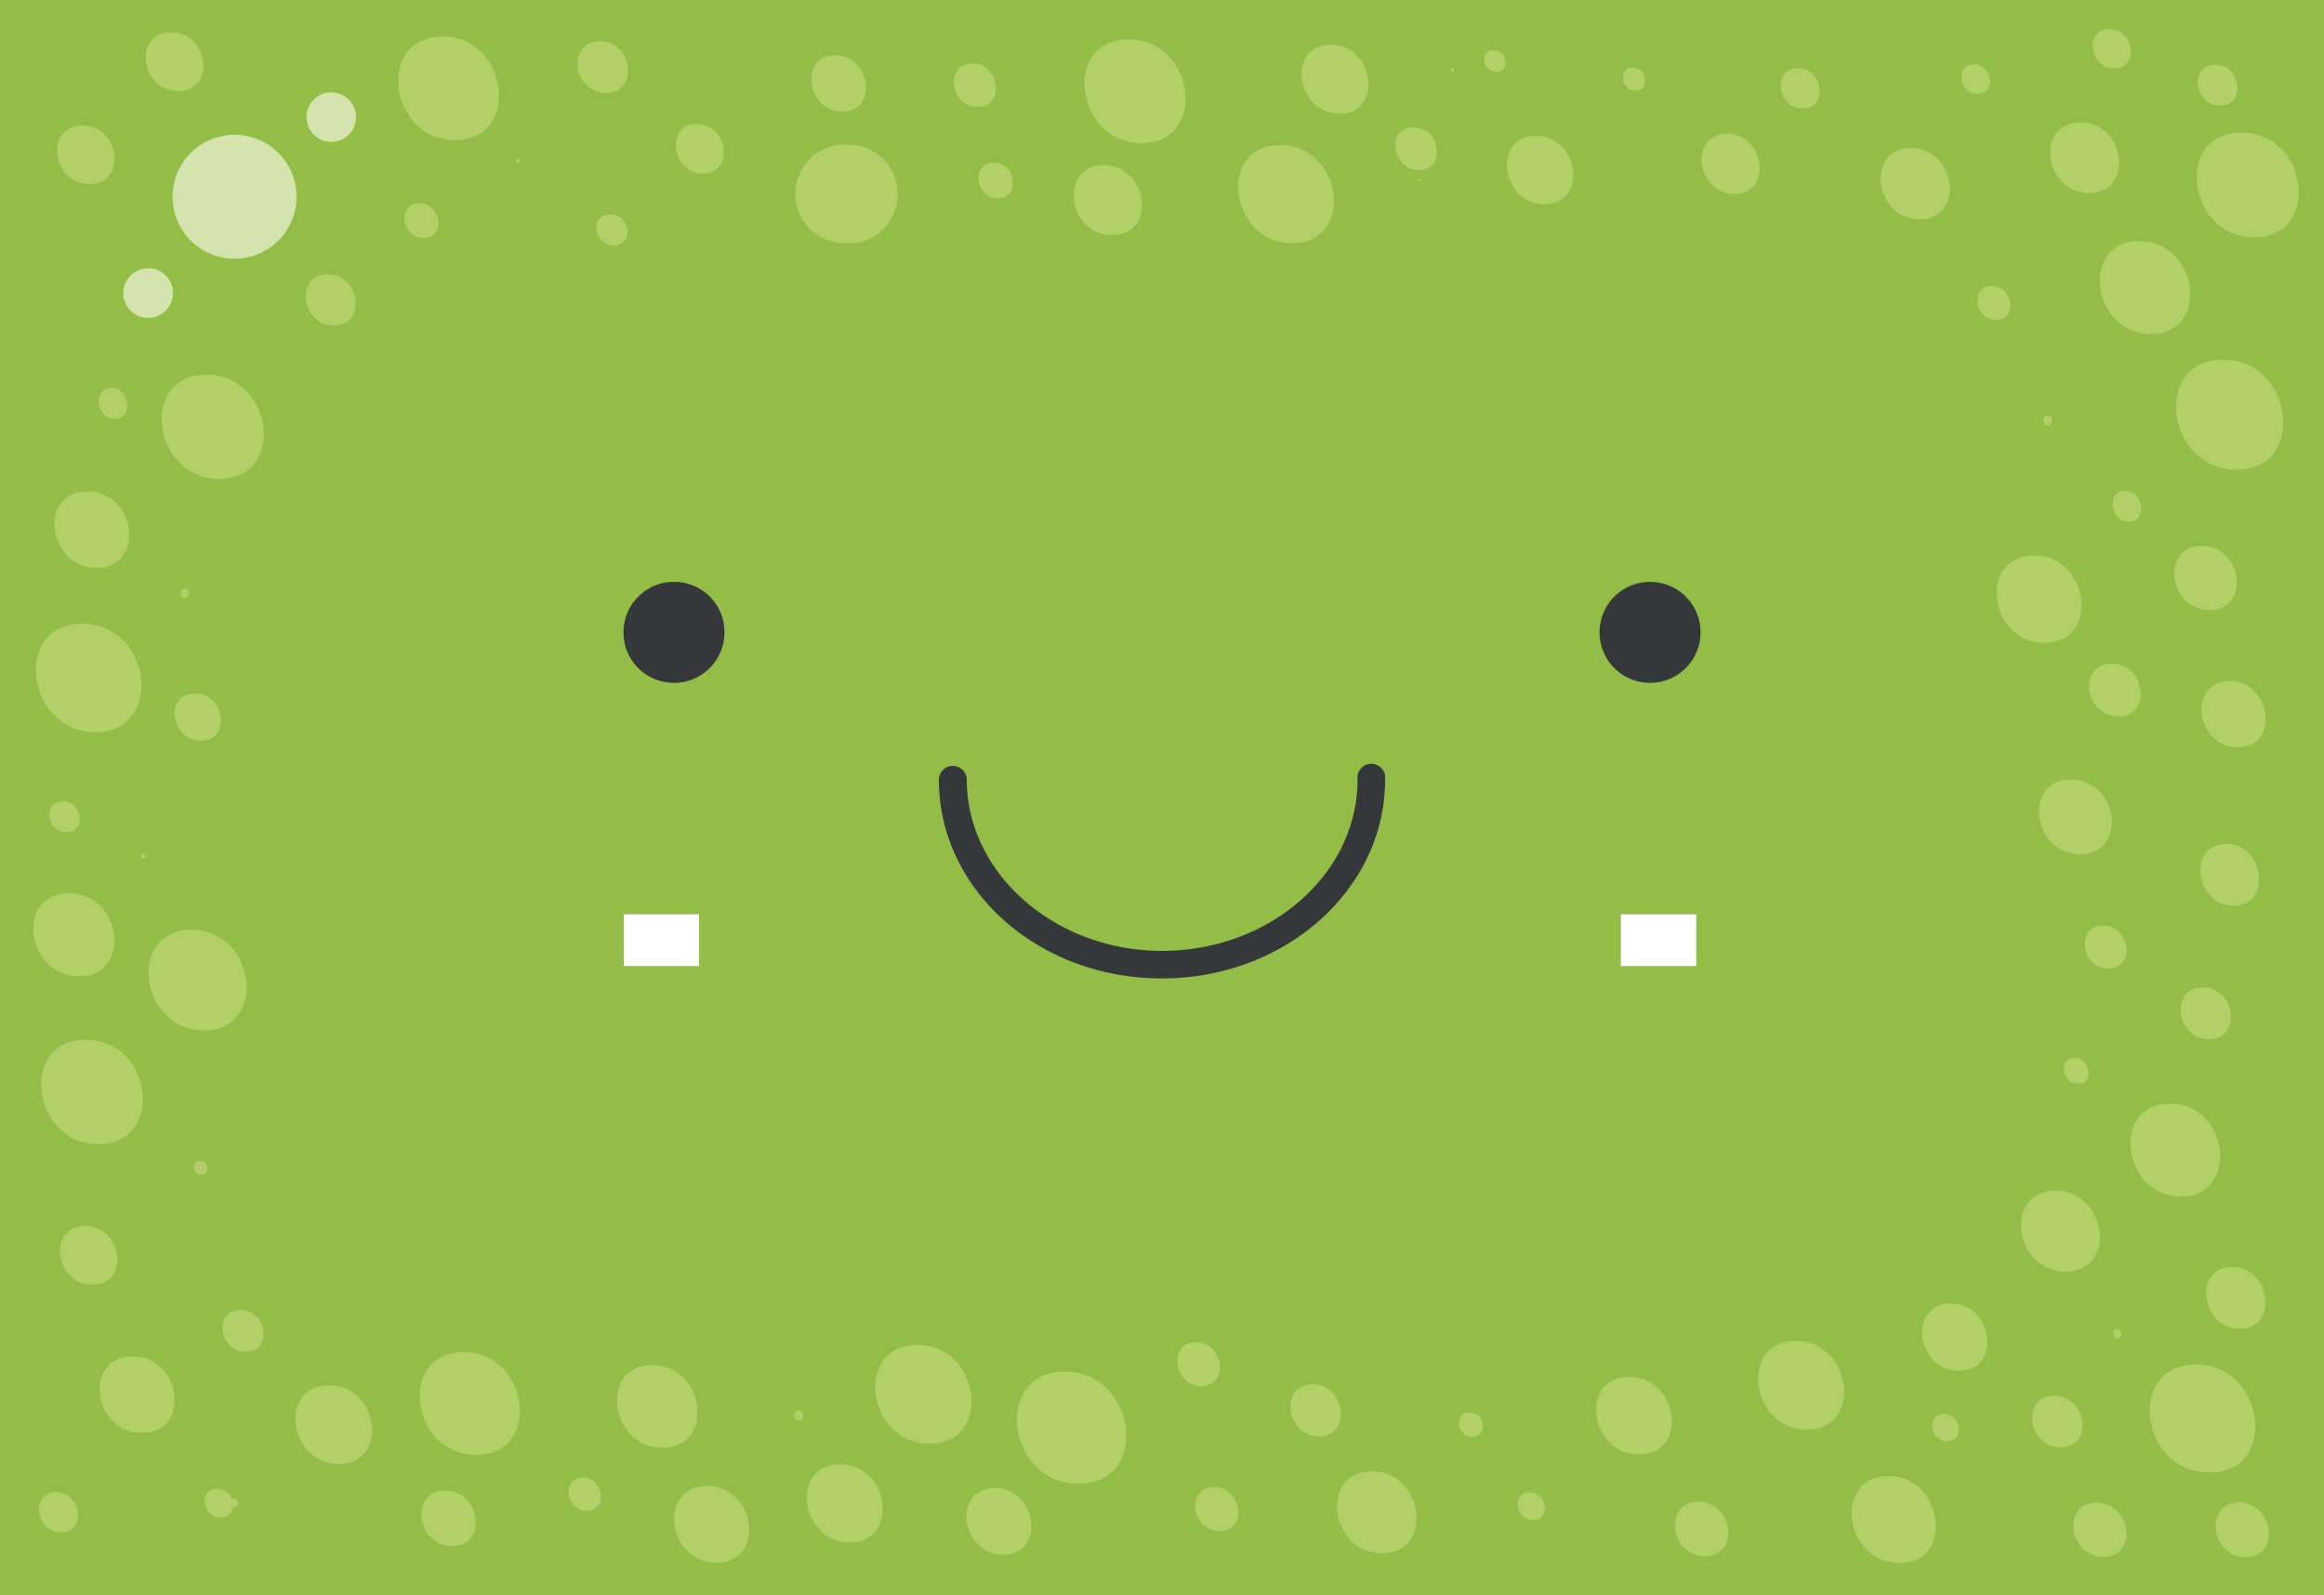 <svg xmlns="http://www.w3.org/2000/svg" viewBox="0 0 75 51.48"><defs><style>.cls-1{fill:#92be48;}.cls-2{fill:#d5e4ad;}.cls-3{fill:#35383a;}.cls-4{fill:#fff;}.cls-5{fill:#b2cf6a;}</style></defs><title>rectangle-green</title><g id="Calque_4" data-name="Calque 4"><rect class="cls-1" width="75" height="51.48"/></g><g id="Calque_1" data-name="Calque 1"><path class="cls-2" d="M9.61,18.57a2,2,0,1,1-2-2A2,2,0,0,1,9.61,18.57Z" transform="translate(-0.04 -12.22)"/><path class="cls-2" d="M11.53,16a.8.8,0,1,1-.8-.8A.8.8,0,0,1,11.53,16Z" transform="translate(-0.04 -12.22)"/><path class="cls-2" d="M5.62,21.68a.8.8,0,1,1-.79-.8A.79.79,0,0,1,5.62,21.68Z" transform="translate(-0.04 -12.22)"/></g><g id="Calque_2" data-name="Calque 2"><path class="cls-3" d="M23.42,32.62A1.63,1.63,0,1,1,21.8,31,1.62,1.62,0,0,1,23.42,32.62Z" transform="translate(-0.04 -12.22)"/><path class="cls-3" d="M54.92,32.62A1.63,1.63,0,1,1,53.29,31,1.63,1.63,0,0,1,54.92,32.62Z" transform="translate(-0.04 -12.22)"/><path class="cls-3" d="M37.54,43.8c-4,0-7.2-2.87-7.2-6.41a.45.45,0,0,1,.45-.45.45.45,0,0,1,.45.45c0,3,2.82,5.52,6.3,5.52s6.31-2.48,6.31-5.52a.45.45,0,1,1,.89,0C44.74,40.93,41.51,43.8,37.54,43.8Z" transform="translate(-0.04 -12.22)"/><rect class="cls-4" x="20.13" y="29.51" width="2.43" height="1.67"/><rect class="cls-4" x="52.31" y="29.51" width="2.43" height="1.67"/></g><g id="Calque_3" data-name="Calque 3"><path class="cls-5" d="M71.53,14.31c-.85,0-.68,1.32.16,1.32S72.37,14.31,71.53,14.31Z" transform="translate(-0.04 -12.22)"/><path class="cls-5" d="M72.38,16.5c-2.2,0-1.76,3.38.41,3.38S74.55,16.5,72.38,16.5Z" transform="translate(-0.04 -12.22)"/><path class="cls-5" d="M67.18,16.17c-1.48,0-1.19,2.28.28,2.28S68.64,16.17,67.18,16.17Z" transform="translate(-0.04 -12.22)"/><path class="cls-5" d="M69.08,20c-1.94,0-1.55,3,.37,3S71,20,69.08,20Z" transform="translate(-0.04 -12.22)"/><path class="cls-5" d="M71.78,23.83c-2.3,0-1.84,3.55.44,3.55S74.06,23.83,71.78,23.83Z" transform="translate(-0.04 -12.22)"/><path class="cls-5" d="M66.12,25.64c-.2,0-.16.32,0,.32S66.33,25.64,66.12,25.64Z" transform="translate(-0.04 -12.22)"/><path class="cls-5" d="M68.62,28.06c-.61,0-.49,1,.12,1S69.23,28.06,68.62,28.06Z" transform="translate(-0.04 -12.22)"/><path class="cls-5" d="M71.09,29.84c-1.34,0-1.07,2.07.26,2.07S72.42,29.84,71.09,29.84Z" transform="translate(-0.04 -12.22)"/><path class="cls-5" d="M65.68,30.15c-1.83,0-1.46,2.82.34,2.82S67.49,30.15,65.68,30.15Z" transform="translate(-0.04 -12.22)"/><path class="cls-5" d="M68.19,33.64c-1.11,0-.89,1.7.21,1.7S69.28,33.64,68.19,33.64Z" transform="translate(-0.04 -12.22)"/><path class="cls-5" d="M72,34.2c-1.39,0-1.11,2.14.26,2.14S73.34,34.2,72,34.2Z" transform="translate(-0.04 -12.22)"/><path class="cls-5" d="M71.88,39.46c-1.27,0-1,2,.24,2S73.14,39.46,71.88,39.46Z" transform="translate(-0.04 -12.22)"/><path class="cls-5" d="M66.87,37.38c-1.56,0-1.25,2.41.3,2.41S68.42,37.38,66.87,37.38Z" transform="translate(-0.04 -12.22)"/><path class="cls-5" d="M67.91,42.09c-.9,0-.72,1.39.17,1.39S68.8,42.09,67.91,42.09Z" transform="translate(-0.04 -12.22)"/><path class="cls-5" d="M71.12,44.09c-1.08,0-.86,1.67.21,1.67S72.19,44.09,71.12,44.09Z" transform="translate(-0.04 -12.22)"/><path class="cls-5" d="M67,46.36c-.54,0-.43.84.1.84S67.51,46.36,67,46.36Z" transform="translate(-0.04 -12.22)"/><path class="cls-5" d="M70.06,47.84c-1.92,0-1.53,3,.36,3S72,47.84,70.06,47.84Z" transform="translate(-0.04 -12.22)"/><path class="cls-5" d="M72.07,53.11c-1.28,0-1,2,.25,2S73.34,53.11,72.07,53.11Z" transform="translate(-0.04 -12.22)"/><path class="cls-5" d="M66.37,50.65c-1.69,0-1.35,2.61.33,2.61S68.05,50.65,66.37,50.65Z" transform="translate(-0.04 -12.22)"/><path class="cls-5" d="M68.37,55.12c-.2,0-.16.3,0,.3S68.56,55.12,68.37,55.12Z" transform="translate(-0.04 -12.22)"/><path class="cls-5" d="M70.91,56.26c-2.27,0-1.82,3.49.43,3.49S73.15,56.26,70.91,56.26Z" transform="translate(-0.04 -12.22)"/><path class="cls-5" d="M72.77,61.94c-.08,0-.06.13,0,.13S72.86,61.94,72.77,61.94Z" transform="translate(-0.04 -12.22)"/><path class="cls-5" d="M69.85,61.6s0,0,0,0S69.87,61.6,69.85,61.6Z" transform="translate(-0.04 -12.22)"/><path class="cls-5" d="M66.33,57.27c-1.08,0-.86,1.67.21,1.67S67.41,57.27,66.33,57.27Z" transform="translate(-0.04 -12.22)"/><path class="cls-5" d="M72.3,60.71c-1.15,0-.92,1.77.21,1.77S73.43,60.71,72.3,60.71Z" transform="translate(-0.04 -12.22)"/><path class="cls-5" d="M67.7,60.72c-1.14,0-.91,1.75.22,1.75S68.83,60.72,67.7,60.72Z" transform="translate(-0.04 -12.22)"/><path class="cls-5" d="M68.12,13.16c-.83,0-.66,1.27.15,1.27S68.93,13.16,68.12,13.16Z" transform="translate(-0.04 -12.22)"/><path class="cls-5" d="M63.74,14.3c-.61,0-.49.95.12.95S64.35,14.3,63.74,14.3Z" transform="translate(-0.04 -12.22)"/><path class="cls-5" d="M61.71,17c-1.49,0-1.19,2.3.28,2.3S63.19,17,61.71,17Z" transform="translate(-0.04 -12.22)"/><path class="cls-5" d="M58.06,14.42c-.84,0-.67,1.3.16,1.3S58.89,14.42,58.06,14.42Z" transform="translate(-0.04 -12.22)"/><path class="cls-5" d="M55.78,16.54c-1.26,0-1,1.94.24,1.94S57,16.54,55.78,16.54Z" transform="translate(-0.04 -12.22)"/><path class="cls-5" d="M52.73,14.4c-.48,0-.38.75.09.75S53.21,14.4,52.73,14.4Z" transform="translate(-0.04 -12.22)"/><path class="cls-5" d="M49.61,16.6c-1.43,0-1.14,2.21.28,2.21S51,16.6,49.61,16.6Z" transform="translate(-0.04 -12.22)"/><path class="cls-5" d="M46.91,14.42c-.07,0-.06.12,0,.12S47,14.42,46.91,14.42Z" transform="translate(-0.04 -12.22)"/><path class="cls-5" d="M45.84,18c-.06,0-.05.09,0,.09S45.9,18,45.84,18Z" transform="translate(-0.04 -12.22)"/><path class="cls-5" d="M48.24,13.84c-.45,0-.36.7.09.7S48.69,13.84,48.24,13.84Z" transform="translate(-0.04 -12.22)"/><path class="cls-5" d="M45.66,16.33c-.89,0-.71,1.38.17,1.38S46.55,16.33,45.66,16.33Z" transform="translate(-0.04 -12.22)"/><path class="cls-5" d="M41.35,16.9c-2.06,0-1.64,3.17.39,3.17S43.39,16.9,41.35,16.9Z" transform="translate(-0.04 -12.22)"/><path class="cls-5" d="M64.32,21.45c-.71,0-.57,1.09.14,1.09S65,21.45,64.32,21.45Z" transform="translate(-0.04 -12.22)"/><path class="cls-5" d="M43,13.66c-1.45,0-1.16,2.23.27,2.23S44.38,13.66,43,13.66Z" transform="translate(-0.04 -12.22)"/><path class="cls-5" d="M35.66,17.55c-1.47,0-1.18,2.26.27,2.26S37.11,17.55,35.66,17.55Z" transform="translate(-0.04 -12.22)"/><path class="cls-5" d="M36.47,13.49c-2.18,0-1.74,3.35.41,3.35S38.62,13.49,36.47,13.49Z" transform="translate(-0.04 -12.22)"/><path class="cls-5" d="M31.42,14.27c-.91,0-.73,1.4.17,1.4S32.31,14.27,31.42,14.27Z" transform="translate(-0.04 -12.22)"/><path class="cls-5" d="M32.1,17.47c-.74,0-.59,1.15.14,1.15S32.84,17.47,32.1,17.47Z" transform="translate(-0.04 -12.22)"/><path class="cls-5" d="M29,18.29a1.62,1.62,0,0,0-.6-1.07,1.73,1.73,0,0,0-1.18-.33h-.1a1.61,1.61,0,0,0-1.4,1.79,1.67,1.67,0,0,0,.61,1.07,1.77,1.77,0,0,0,1.18.32h.1A1.59,1.59,0,0,0,29,18.29Z" transform="translate(-0.04 -12.22)"/><path class="cls-5" d="M27,14c-1.18,0-.94,1.82.23,1.82S28.13,14,27,14Z" transform="translate(-0.04 -12.22)"/><path class="cls-5" d="M19.4,13.55c-1.09,0-.87,1.67.2,1.67S20.47,13.55,19.4,13.55Z" transform="translate(-0.04 -12.22)"/><path class="cls-5" d="M22.52,16.22c-1,0-.83,1.6.2,1.6S23.55,16.22,22.52,16.22Z" transform="translate(-0.04 -12.22)"/><path class="cls-5" d="M19.73,19.14c-.68,0-.54,1,.12,1S20.39,19.14,19.73,19.14Z" transform="translate(-0.04 -12.22)"/><path class="cls-5" d="M16.76,17.34c-.09,0-.07.14,0,.14S16.84,17.34,16.76,17.34Z" transform="translate(-0.04 -12.22)"/><path class="cls-5" d="M14.32,13.4c-2.17,0-1.74,3.34.41,3.34S16.46,13.4,14.32,13.4Z" transform="translate(-0.04 -12.22)"/><path class="cls-5" d="M13.57,18.78c-.72,0-.58,1.12.14,1.12S14.29,18.78,13.57,18.78Z" transform="translate(-0.04 -12.22)"/><path class="cls-5" d="M5.56,13.26c-1.24,0-1,1.9.23,1.9S6.78,13.26,5.56,13.26Z" transform="translate(-0.04 -12.22)"/><path class="cls-5" d="M2.7,16.27c-1.23,0-1,1.89.23,1.89S3.91,16.27,2.7,16.27Z" transform="translate(-0.04 -12.22)"/><path class="cls-5" d="M3.63,24.74c-.62,0-.49,1,.12,1S4.24,24.74,3.63,24.74Z" transform="translate(-0.04 -12.22)"/><path class="cls-5" d="M10.61,21.07c-1.07,0-.85,1.66.21,1.66S11.68,21.07,10.61,21.07Z" transform="translate(-0.04 -12.22)"/><path class="cls-5" d="M6.7,24.31c-2.19,0-1.75,3.37.42,3.37S8.87,24.31,6.7,24.31Z" transform="translate(-0.04 -12.22)"/><path class="cls-5" d="M6,31.22c-.19,0-.15.29,0,.29S6.2,31.22,6,31.22Z" transform="translate(-0.04 -12.22)"/><path class="cls-5" d="M2.86,28.08c-1.61,0-1.29,2.47.3,2.47S4.44,28.08,2.86,28.08Z" transform="translate(-0.04 -12.22)"/><path class="cls-5" d="M2.69,32.35c-2.27,0-1.81,3.5.43,3.5S4.94,32.35,2.69,32.35Z" transform="translate(-0.04 -12.22)"/><path class="cls-5" d="M6.33,34.6c-1,0-.79,1.53.19,1.53S7.31,34.6,6.33,34.6Z" transform="translate(-0.04 -12.22)"/><path class="cls-5" d="M4.66,39.78c-.11,0-.09.15,0,.15S4.76,39.78,4.66,39.78Z" transform="translate(-0.04 -12.22)"/><path class="cls-5" d="M2.07,38.08c-.66,0-.53,1,.12,1S2.71,38.08,2.07,38.08Z" transform="translate(-0.04 -12.22)"/><path class="cls-5" d="M6.22,42.23c-2.11,0-1.68,3.25.4,3.25S8.31,42.23,6.22,42.23Z" transform="translate(-0.04 -12.22)"/><path class="cls-5" d="M2.26,41.05c-1.74,0-1.39,2.68.33,2.68S4,41.05,2.26,41.05Z" transform="translate(-0.04 -12.22)"/><path class="cls-5" d="M2.8,45.78c-2.18,0-1.74,3.37.41,3.37S5,45.78,2.8,45.78Z" transform="translate(-0.04 -12.22)"/><path class="cls-5" d="M6.49,49.68c-.29,0-.23.45.06.45S6.78,49.68,6.49,49.68Z" transform="translate(-0.04 -12.22)"/><path class="cls-5" d="M2.79,51.79c-1.22,0-1,1.89.23,1.89S4,51.79,2.79,51.79Z" transform="translate(-0.04 -12.22)"/><path class="cls-5" d="M7.8,54.5c-.87,0-.7,1.35.17,1.35S8.67,54.5,7.8,54.5Z" transform="translate(-0.04 -12.22)"/><path class="cls-5" d="M4.32,56c-1.61,0-1.29,2.47.3,2.47S5.91,56,4.32,56Z" transform="translate(-0.04 -12.22)"/><path class="cls-5" d="M1.85,60.38c-.84,0-.67,1.3.16,1.3S2.68,60.38,1.85,60.38Z" transform="translate(-0.04 -12.22)"/><path class="cls-5" d="M7.58,60.59c-.19,0-.16.29,0,.29S7.76,60.59,7.58,60.59Z" transform="translate(-0.04 -12.22)"/><path class="cls-5" d="M10.66,56.93c-1.65,0-1.32,2.54.31,2.54S12.29,56.93,10.66,56.93Z" transform="translate(-0.04 -12.22)"/><path class="cls-5" d="M14.41,60.33c-1.17,0-.93,1.79.22,1.79S15.56,60.33,14.41,60.33Z" transform="translate(-0.04 -12.22)"/><path class="cls-5" d="M15,55.86c-2.15,0-1.72,3.32.41,3.32S17.13,55.86,15,55.86Z" transform="translate(-0.04 -12.22)"/><path class="cls-5" d="M7.05,60.27c-.61,0-.49.93.11.93S7.65,60.27,7.05,60.27Z" transform="translate(-0.04 -12.22)"/><path class="cls-5" d="M21.09,56.28c-1.73,0-1.38,2.67.33,2.67S22.8,56.28,21.09,56.28Z" transform="translate(-0.04 -12.22)"/><path class="cls-5" d="M18.85,59.91c-.7,0-.56,1.07.13,1.07S19.53,59.91,18.85,59.91Z" transform="translate(-0.04 -12.22)"/><path class="cls-5" d="M22.86,60.18c-1.62,0-1.29,2.48.3,2.48S24.46,60.18,22.86,60.18Z" transform="translate(-0.04 -12.22)"/><path class="cls-5" d="M25.82,57.74c-.22,0-.17.33,0,.33S26,57.74,25.82,57.74Z" transform="translate(-0.04 -12.22)"/><path class="cls-5" d="M27.15,59.48c-1.63,0-1.31,2.52.31,2.52S28.77,59.48,27.15,59.48Z" transform="translate(-0.04 -12.22)"/><path class="cls-5" d="M54.85,60.69c-1.15,0-.92,1.76.21,1.76S56,60.69,54.85,60.69Z" transform="translate(-0.04 -12.22)"/><path class="cls-5" d="M29.65,55.63c-2.08,0-1.66,3.19.39,3.19S31.69,55.63,29.65,55.63Z" transform="translate(-0.04 -12.22)"/><path class="cls-5" d="M32.15,60.25c-1.4,0-1.12,2.15.26,2.15S33.53,60.25,32.15,60.25Z" transform="translate(-0.04 -12.22)"/><path class="cls-5" d="M34.4,56.49c-2.35,0-1.88,3.62.45,3.62S36.73,56.49,34.4,56.49Z" transform="translate(-0.04 -12.22)"/><path class="cls-5" d="M39.22,60.22c-.92,0-.74,1.42.18,1.42S40.13,60.22,39.22,60.22Z" transform="translate(-0.04 -12.22)"/><path class="cls-5" d="M42.4,56.9c-1.09,0-.87,1.68.2,1.68S43.47,56.9,42.4,56.9Z" transform="translate(-0.04 -12.22)"/><path class="cls-5" d="M38.64,55.54c-.92,0-.74,1.42.17,1.42S39.54,55.54,38.64,55.54Z" transform="translate(-0.04 -12.22)"/><path class="cls-5" d="M44.32,59.71c-1.72,0-1.37,2.64.32,2.64S46,59.71,44.32,59.71Z" transform="translate(-0.04 -12.22)"/><path class="cls-5" d="M47.46,57.81c-.51,0-.41.78.09.78S48,57.81,47.46,57.81Z" transform="translate(-0.04 -12.22)"/><path class="cls-5" d="M49.4,60.39c-.58,0-.46.89.11.89S50,60.39,49.4,60.39Z" transform="translate(-0.04 -12.22)"/><path class="cls-5" d="M52.62,56.66c-1.62,0-1.3,2.5.31,2.5S54.23,56.66,52.62,56.66Z" transform="translate(-0.04 -12.22)"/><path class="cls-5" d="M58,55.5c-1.86,0-1.49,2.86.35,2.86S59.8,55.5,58,55.5Z" transform="translate(-0.04 -12.22)"/><path class="cls-5" d="M54.63,61.48c-.05,0,0,.07,0,.07S54.67,61.48,54.63,61.48Z" transform="translate(-0.04 -12.22)"/><path class="cls-5" d="M61,59.86c-1.83,0-1.46,2.81.34,2.81S62.75,59.86,61,59.86Z" transform="translate(-0.04 -12.22)"/><path class="cls-5" d="M62.77,57.86c-.57,0-.45.88.11.88S63.34,57.86,62.77,57.86Z" transform="translate(-0.04 -12.22)"/><path class="cls-5" d="M63,54.29c-1.41,0-1.13,2.17.26,2.17S64.38,54.29,63,54.29Z" transform="translate(-0.04 -12.22)"/></g></svg>